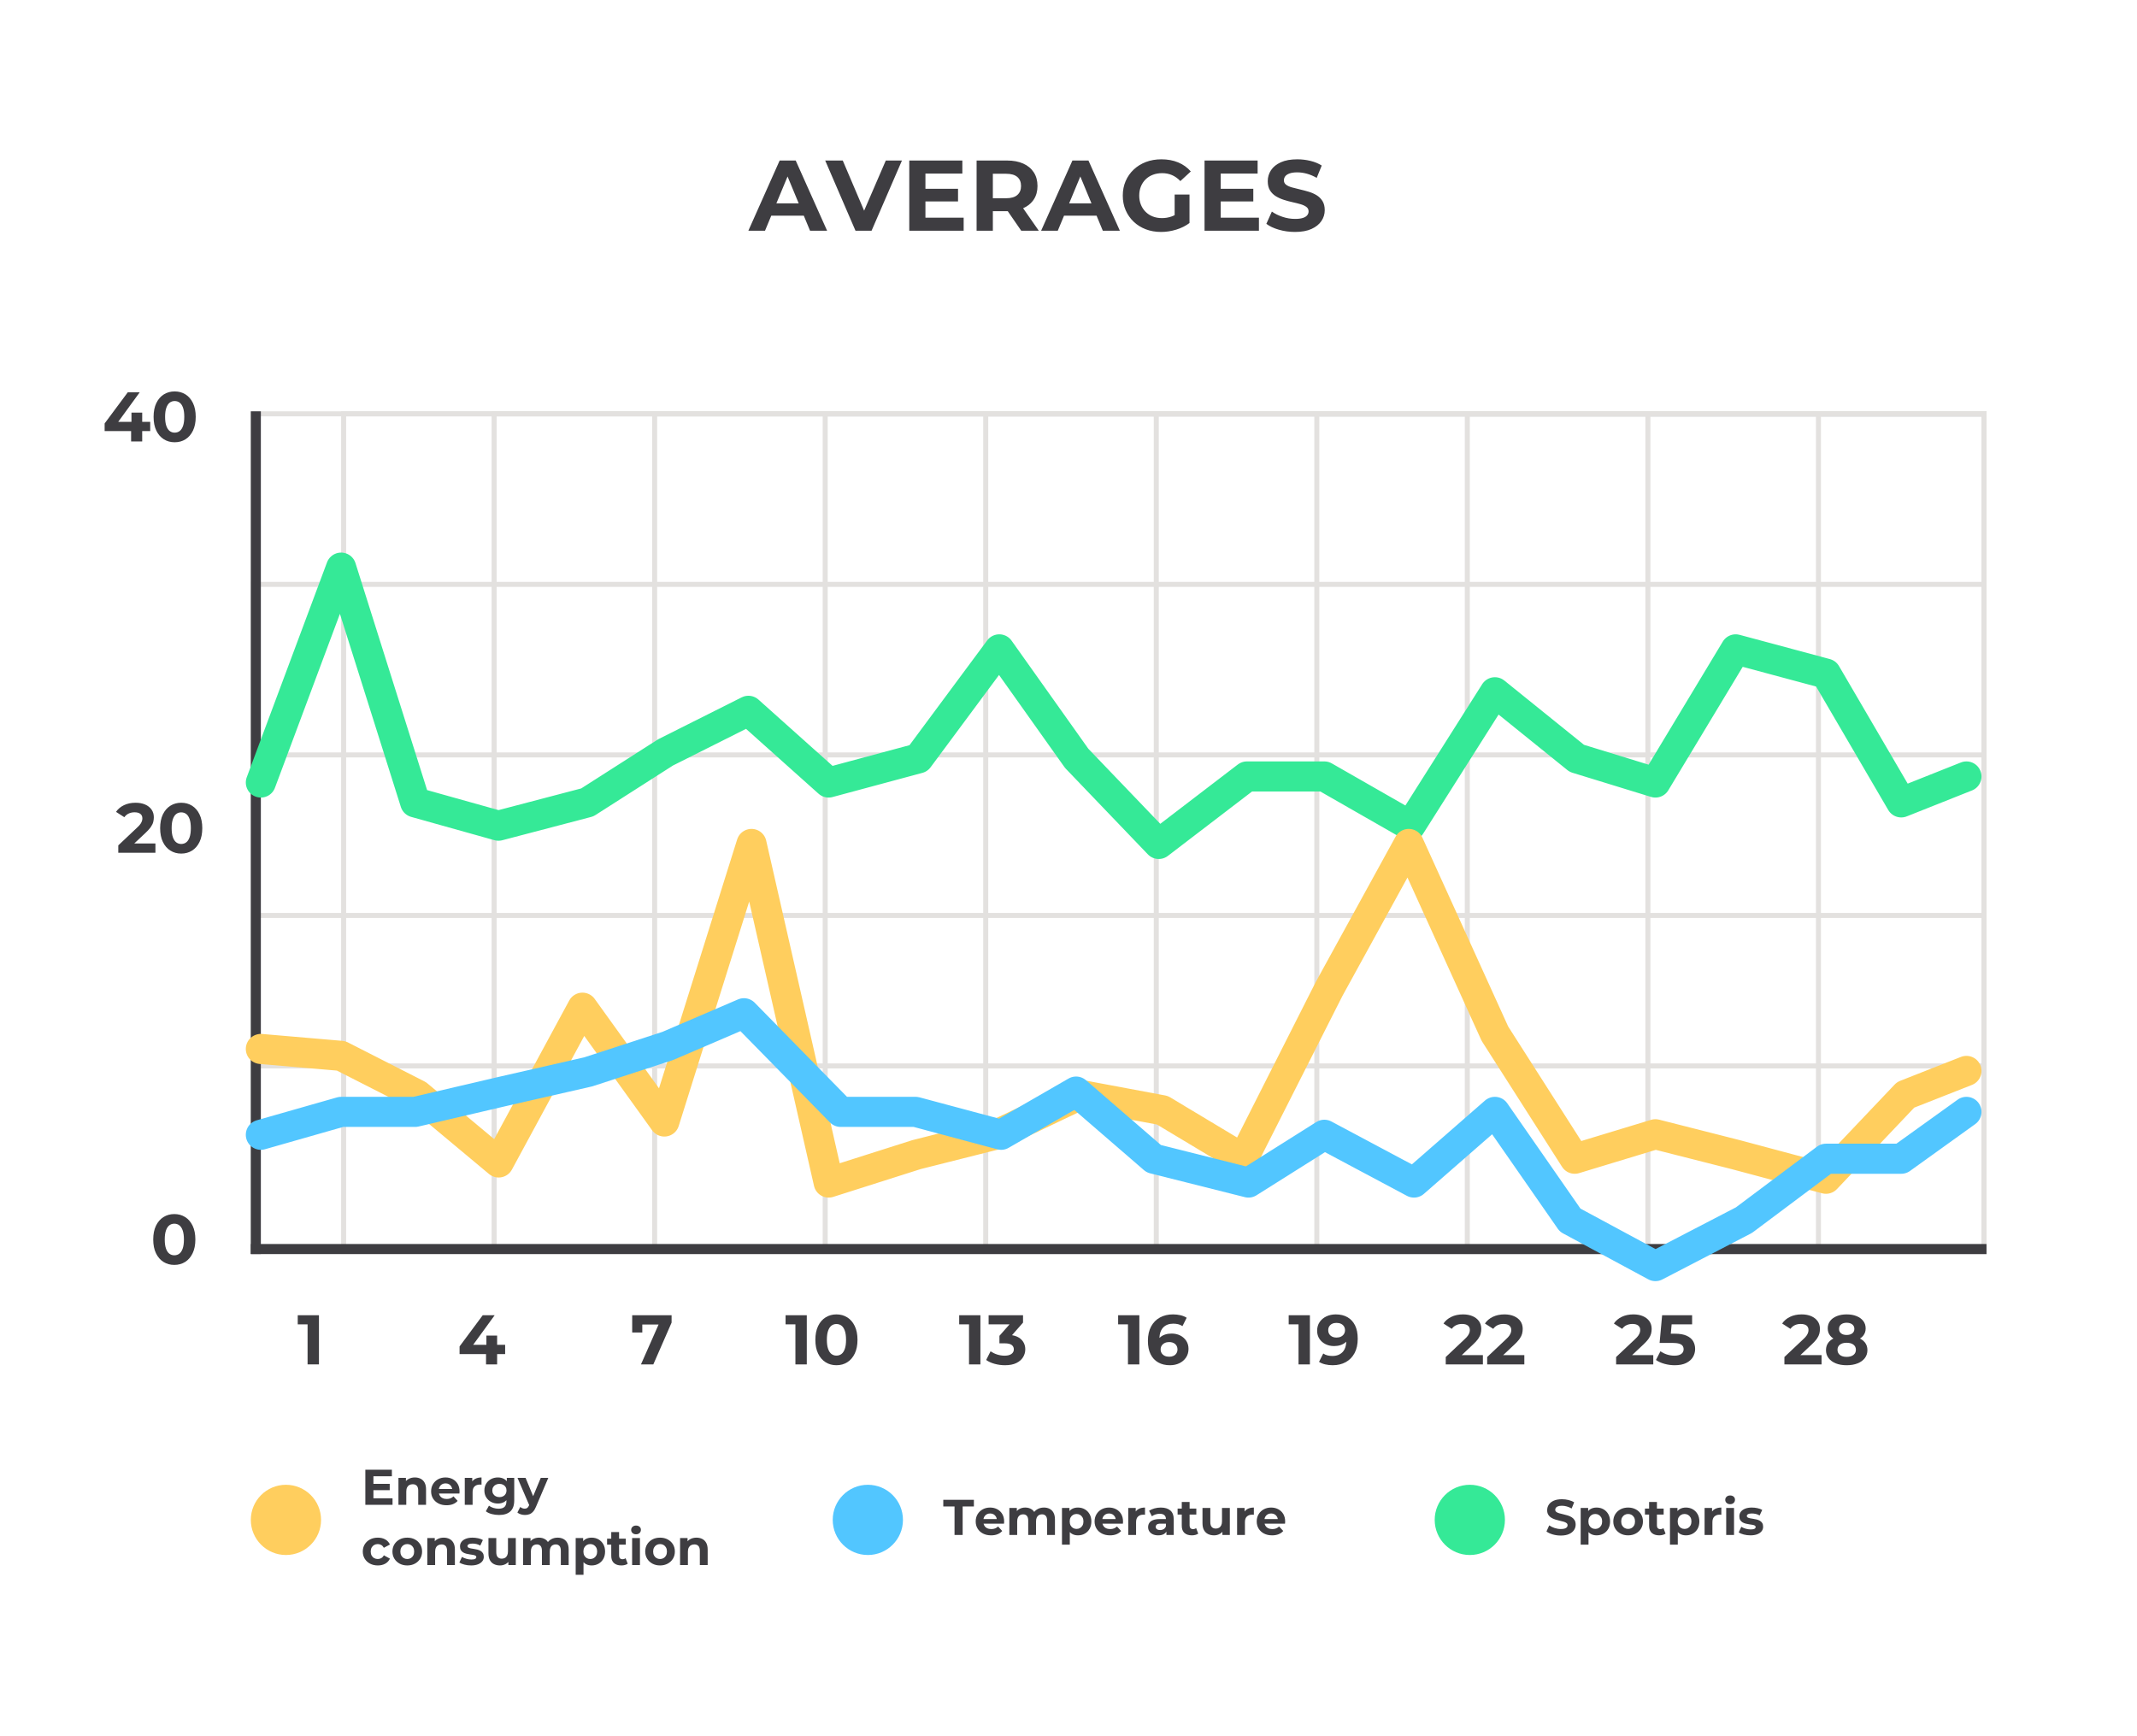 <?xml version="1.0" encoding="UTF-8"?>
<svg width="213px" height="173px" viewBox="0 0 213 173" version="1.1" xmlns="http://www.w3.org/2000/svg" xmlns:xlink="http://www.w3.org/1999/xlink">
    <title>piscada-proptech-board07-outlines</title>
    <g id="piscada-proptech-board07-outlines" stroke="none" stroke-width="1" fill="none" fill-rule="evenodd">
        <g id="Group" transform="translate(25, 41)">
            <rect id="Rectangle" stroke="#E3E1DF" stroke-width="0.5" x="0.25" y="17.25" width="172.5" height="66.5"></rect>
            <rect id="Rectangle" stroke="#E3E1DF" stroke-width="0.5" x="0.25" y="34.25" width="172.5" height="49.5"></rect>
            <rect id="Rectangle" stroke="#E3E1DF" stroke-width="0.5" x="0.25" y="50.25" width="172.5" height="33.5"></rect>
            <rect id="Rectangle" stroke="#E3E1DF" stroke-width="0.5" x="0.25" y="65.25" width="172.5" height="18.5"></rect>
            <rect id="Rectangle" stroke="#E3E1DF" stroke-width="0.5" x="24.25" y="0.25" width="148.5" height="83.5"></rect>
            <rect id="Rectangle" stroke="#E3E1DF" stroke-width="0.5" x="9.25" y="0.25" width="163.5" height="83.5"></rect>
            <rect id="Rectangle" stroke="#E3E1DF" stroke-width="0.5" x="0.25" y="0.25" width="172.5" height="83.5"></rect>
            <rect id="Rectangle" stroke="#E3E1DF" stroke-width="0.5" x="40.25" y="0.25" width="132.5" height="83.5"></rect>
            <rect id="Rectangle" stroke="#E3E1DF" stroke-width="0.5" x="57.25" y="0.25" width="115.5" height="83.5"></rect>
            <rect id="Rectangle" stroke="#E3E1DF" stroke-width="0.5" x="73.25" y="0.25" width="99.5" height="83.5"></rect>
            <rect id="Rectangle" stroke="#E3E1DF" stroke-width="0.5" x="90.25" y="0.25" width="82.5" height="83.5"></rect>
            <rect id="Rectangle" stroke="#E3E1DF" stroke-width="0.5" x="106.25" y="0.25" width="66.5" height="83.5"></rect>
            <rect id="Rectangle" stroke="#E3E1DF" stroke-width="0.5" x="121.25" y="0.25" width="51.5" height="83.5"></rect>
            <rect id="Rectangle" stroke="#E3E1DF" stroke-width="0.5" x="139.25" y="0.25" width="33.5" height="83.5"></rect>
            <rect id="Rectangle" stroke="#E3E1DF" stroke-width="0.5" x="156.25" y="0.25" width="16.5" height="83.5"></rect>
            <line x1="0.5" y1="83.5" x2="0.5" y2="0.5" id="Line-4" stroke="#3E3D41" stroke-linecap="square"></line>
            <line x1="0.5" y1="83.5" x2="172.5" y2="83.5" id="Line-4" stroke="#3E3D41" stroke-linecap="square"></line>
        </g>
        <path d="M76.25,23 L76.873,21.5 L80.118,21.5 L80.74,23 L82.44,23 L79.31,16 L77.71,16 L74.59,23 L76.25,23 Z M79.609,20.27 L77.384,20.27 L78.498,17.591 L79.609,20.27 Z M86.87,23 L89.9,16 L88.29,16 L86.129,21 L84,16 L82.25,16 L85.27,23 L86.87,23 Z M96.05,23 L96.05,21.7 L92.24,21.7 L92.24,20.08 L95.49,20.08 L95.49,18.82 L92.24,18.82 L92.24,17.3 L95.92,17.3 L95.92,16 L90.63,16 L90.63,23 L96.05,23 Z M98.96,23 L98.96,21.05 L100.37,21.05 L100.37,21.05 L100.445,21.048 L101.79,23 L103.54,23 L101.976,20.756 L101.99,20.75 C102.379,20.579 102.691,20.342 102.928,20.041 L103.04,19.885 C103.287,19.508 103.41,19.06 103.41,18.54 C103.41,18.013 103.287,17.56 103.04,17.18 C102.793,16.8 102.443,16.508 101.99,16.305 C101.537,16.102 100.997,16 100.37,16 L100.37,16 L97.34,16 L97.34,23 L98.96,23 Z M98.96,17.32 L100.28,17.32 C100.78,17.32 101.153,17.427 101.4,17.64 C101.647,17.853 101.77,18.153 101.77,18.54 C101.77,18.92 101.647,19.218 101.4,19.435 C101.153,19.652 100.78,19.76 100.28,19.76 L100.28,19.76 L98.96,19.76 L98.96,17.32 Z M105.43,23 L106.054,21.5 L109.299,21.5 L109.92,23 L111.62,23 L108.49,16 L106.89,16 L103.77,23 L105.43,23 Z M108.789,20.27 L106.565,20.27 L107.679,17.591 L108.789,20.27 Z M115.73,23.12 C116.23,23.12 116.732,23.043 117.235,22.89 C117.738,22.737 118.18,22.517 118.56,22.23 L118.56,22.23 L118.56,19.39 L117.08,19.39 L117.08,21.444 L116.936,21.514 L116.936,21.514 L116.755,21.585 C116.452,21.688 116.14,21.74 115.82,21.74 C115.487,21.74 115.182,21.687 114.905,21.58 C114.628,21.473 114.388,21.318 114.185,21.115 C113.982,20.912 113.825,20.673 113.715,20.4 C113.605,20.127 113.55,19.827 113.55,19.5 C113.55,19.167 113.605,18.863 113.715,18.59 C113.825,18.317 113.982,18.08 114.185,17.88 C114.388,17.68 114.63,17.527 114.91,17.42 C115.19,17.313 115.5,17.26 115.84,17.26 C116.193,17.26 116.52,17.325 116.82,17.455 C117.12,17.585 117.397,17.783 117.65,18.05 L117.65,18.05 L118.69,17.09 C118.35,16.697 117.932,16.397 117.435,16.19 C116.938,15.983 116.38,15.88 115.76,15.88 C115.2,15.88 114.687,15.968 114.22,16.145 C113.753,16.322 113.347,16.573 113,16.9 C112.653,17.227 112.385,17.61 112.195,18.05 C112.005,18.49 111.91,18.973 111.91,19.5 C111.91,20.027 112.005,20.51 112.195,20.95 C112.385,21.39 112.652,21.773 112.995,22.1 C113.338,22.427 113.742,22.678 114.205,22.855 C114.668,23.032 115.177,23.12 115.73,23.12 Z M125.48,23 L125.48,21.7 L121.67,21.7 L121.67,20.08 L124.92,20.08 L124.92,18.82 L121.67,18.82 L121.67,17.3 L125.35,17.3 L125.35,16 L120.06,16 L120.06,23 L125.48,23 Z M129.07,23.12 C129.737,23.12 130.288,23.02 130.725,22.82 C131.162,22.62 131.49,22.357 131.71,22.03 C131.93,21.703 132.04,21.343 132.04,20.95 C132.04,20.583 131.965,20.28 131.815,20.04 C131.665,19.8 131.47,19.607 131.23,19.46 C130.99,19.313 130.725,19.197 130.435,19.11 C130.145,19.023 129.855,18.947 129.565,18.88 C129.275,18.813 129.01,18.747 128.77,18.68 C128.53,18.613 128.337,18.525 128.19,18.415 C128.043,18.305 127.97,18.16 127.97,17.98 C127.97,17.827 128.013,17.692 128.1,17.575 C128.187,17.458 128.33,17.363 128.53,17.29 C128.73,17.217 128.987,17.18 129.3,17.18 C129.613,17.18 129.933,17.225 130.26,17.315 C130.587,17.405 130.913,17.543 131.24,17.73 L131.24,17.73 L131.74,16.5 C131.413,16.293 131.037,16.138 130.61,16.035 C130.183,15.932 129.75,15.88 129.31,15.88 C128.65,15.88 128.102,15.978 127.665,16.175 C127.228,16.372 126.902,16.635 126.685,16.965 C126.468,17.295 126.36,17.66 126.36,18.06 C126.36,18.433 126.435,18.74 126.585,18.98 C126.735,19.22 126.93,19.413 127.17,19.56 C127.41,19.707 127.675,19.827 127.965,19.92 C128.255,20.013 128.545,20.092 128.835,20.155 C129.125,20.218 129.39,20.285 129.63,20.355 C129.87,20.425 130.063,20.515 130.21,20.625 C130.357,20.735 130.43,20.883 130.43,21.07 C130.43,21.217 130.383,21.347 130.29,21.46 C130.197,21.573 130.052,21.662 129.855,21.725 C129.658,21.788 129.4,21.82 129.08,21.82 C128.66,21.82 128.245,21.752 127.835,21.615 C127.425,21.478 127.07,21.303 126.77,21.09 L126.77,21.09 L126.22,22.31 C126.533,22.55 126.947,22.745 127.46,22.895 C127.973,23.045 128.51,23.12 129.07,23.12 Z" id="AVERAGES" fill="#3E3D41" fill-rule="nonzero"></path>
        <g id="Group-2" transform="translate(10, 37)" fill="#3E3D41" fill-rule="nonzero">
            <path d="M1.784,5.047 L3.929,2.1 L2.739,2.1 L0.429,5.208 L0.429,5.971 L3.068,5.971 L3.068,7 L4.174,7 L4.173,5.971 L4.972,5.971 L4.972,5.047 L4.173,5.047 L4.174,4.13 L3.103,4.13 L3.103,5.047 L1.784,5.047 Z M7.408,7.084 C7.814,7.084 8.175,6.985 8.489,6.787 C8.805,6.588 9.053,6.3 9.235,5.922 C9.417,5.544 9.508,5.087 9.508,4.55 C9.508,4.013 9.417,3.556 9.235,3.178 C9.053,2.8 8.805,2.512 8.489,2.313 C8.175,2.115 7.814,2.016 7.408,2.016 C7.007,2.016 6.647,2.115 6.33,2.313 C6.013,2.512 5.763,2.8 5.581,3.178 C5.399,3.556 5.308,4.013 5.308,4.55 C5.308,5.087 5.399,5.544 5.581,5.922 C5.763,6.3 6.013,6.588 6.33,6.787 C6.647,6.985 7.007,7.084 7.408,7.084 Z M7.408,6.125 C7.221,6.125 7.057,6.071 6.915,5.964 C6.772,5.857 6.66,5.686 6.579,5.453 C6.497,5.22 6.456,4.919 6.456,4.55 C6.456,4.181 6.497,3.88 6.579,3.647 C6.66,3.414 6.772,3.243 6.915,3.136 C7.057,3.029 7.221,2.975 7.408,2.975 C7.599,2.975 7.766,3.029 7.909,3.136 C8.051,3.243 8.163,3.414 8.245,3.647 C8.326,3.88 8.367,4.181 8.367,4.55 C8.367,4.919 8.326,5.22 8.245,5.453 C8.163,5.686 8.051,5.857 7.909,5.964 C7.766,6.071 7.599,6.125 7.408,6.125 Z" id="40" transform="translate(4.968, 4.55) rotate(-360) translate(-4.968, -4.55) "></path>
            <path d="M5.492,48 L5.492,47.076 L3.382,47.076 L4.513,46.012 C4.695,45.84 4.843,45.682 4.956,45.537 L5.034,45.431 C5.153,45.258 5.232,45.094 5.272,44.938 C5.312,44.781 5.332,44.624 5.332,44.465 C5.332,44.166 5.256,43.91 5.104,43.695 C4.952,43.48 4.74,43.313 4.467,43.194 C4.194,43.075 3.876,43.016 3.511,43.016 C3.073,43.016 2.686,43.098 2.349,43.261 C2.014,43.424 1.752,43.646 1.565,43.926 L1.565,43.926 L2.392,44.458 C2.513,44.29 2.661,44.166 2.836,44.087 C3.011,44.008 3.201,43.968 3.406,43.968 C3.663,43.968 3.858,44.02 3.991,44.126 C4.124,44.23 4.191,44.381 4.191,44.577 C4.191,44.652 4.178,44.733 4.152,44.822 C4.126,44.911 4.079,45.009 4.008,45.116 C3.938,45.223 3.829,45.345 3.679,45.48 L3.679,45.48 L1.79,47.265 L1.79,48 L5.492,48 Z M8.062,48.084 C8.467,48.084 8.828,47.985 9.143,47.786 C9.458,47.588 9.707,47.3 9.889,46.922 C10.07,46.544 10.162,46.087 10.162,45.55 C10.162,45.013 10.07,44.556 9.889,44.178 C9.707,43.8 9.458,43.512 9.143,43.313 C8.828,43.115 8.467,43.016 8.062,43.016 C7.66,43.016 7.301,43.115 6.984,43.313 C6.666,43.512 6.417,43.8 6.234,44.178 C6.053,44.556 5.962,45.013 5.962,45.55 C5.962,46.087 6.053,46.544 6.234,46.922 C6.417,47.3 6.666,47.588 6.984,47.786 C7.301,47.985 7.66,48.084 8.062,48.084 Z M8.062,47.125 C7.875,47.125 7.71,47.071 7.568,46.964 C7.426,46.857 7.314,46.686 7.232,46.453 C7.15,46.22 7.109,45.919 7.109,45.55 C7.109,45.181 7.15,44.88 7.232,44.647 C7.314,44.414 7.426,44.243 7.568,44.136 C7.71,44.029 7.875,43.975 8.062,43.975 C8.253,43.975 8.42,44.029 8.562,44.136 C8.704,44.243 8.816,44.414 8.898,44.647 C8.98,44.88 9.021,45.181 9.021,45.55 C9.021,45.919 8.98,46.22 8.898,46.453 C8.816,46.686 8.704,46.857 8.562,46.964 C8.42,47.071 8.253,47.125 8.062,47.125 Z" id="20" transform="translate(5.864, 45.55) rotate(-360) translate(-5.864, -45.55) "></path>
            <path d="M7.373,89.084 C7.779,89.084 8.139,88.985 8.454,88.787 C8.77,88.588 9.018,88.3 9.2,87.922 C9.382,87.544 9.473,87.087 9.473,86.55 C9.473,86.013 9.382,85.556 9.2,85.178 C9.018,84.8 8.77,84.512 8.454,84.314 C8.139,84.115 7.779,84.016 7.373,84.016 C6.972,84.016 6.612,84.115 6.295,84.314 C5.978,84.512 5.728,84.8 5.546,85.178 C5.364,85.556 5.273,86.013 5.273,86.55 C5.273,87.087 5.364,87.544 5.546,87.922 C5.728,88.3 5.978,88.588 6.295,88.787 C6.612,88.985 6.972,89.084 7.373,89.084 Z M7.373,88.125 C7.186,88.125 7.022,88.071 6.88,87.964 C6.737,87.857 6.625,87.686 6.543,87.453 C6.462,87.22 6.421,86.919 6.421,86.55 C6.421,86.181 6.462,85.88 6.543,85.647 C6.625,85.414 6.737,85.243 6.88,85.136 C7.022,85.029 7.186,84.975 7.373,84.975 C7.564,84.975 7.731,85.029 7.873,85.136 C8.016,85.243 8.128,85.414 8.21,85.647 C8.291,85.88 8.332,86.181 8.332,86.55 C8.332,86.919 8.291,87.22 8.21,87.453 C8.128,87.686 8.016,87.857 7.873,87.964 C7.731,88.071 7.564,88.125 7.373,88.125 Z" id="0" transform="translate(7.373, 86.55) rotate(-360) translate(-7.373, -86.55) "></path>
        </g>
        <polygon id="1" fill="#3E3D41" fill-rule="nonzero" transform="translate(30.734, 133.55) rotate(-360) translate(-30.734, -133.55) " points="31.791 136 31.791 131.1 29.677 131.1 29.677 132.01 30.657 132.01 30.657 136"></polygon>
        <polygon id="4" fill="#3E3D41" fill-rule="nonzero" transform="translate(48.077, 133.55) rotate(-360) translate(-48.077, -133.55) " points="47.161 134.047 49.306 131.1 48.115 131.1 45.806 134.208 45.806 134.971 48.444 134.971 48.444 136 49.55 136 49.55 134.971 50.349 134.971 50.349 134.047 49.55 134.047 49.55 133.13 48.48 133.13 48.48 134.047"></polygon>
        <polygon id="7" fill="#3E3D41" fill-rule="nonzero" transform="translate(64.975, 133.55) rotate(-360) translate(-64.975, -133.55) " points="65.119 136 66.939 131.835 66.939 131.1 63.012 131.1 63.012 132.822 64.02 132.822 64.019 132.024 65.644 132.024 63.887 136"></polygon>
        <path d="M80.415,136 L80.415,131.1 L78.3,131.1 L78.3,132.01 L79.28,132.01 L79.281,136 L80.415,136 Z M83.368,136.084 C83.775,136.084 84.135,135.985 84.45,135.786 C84.765,135.588 85.013,135.3 85.195,134.922 C85.377,134.544 85.469,134.087 85.469,133.55 C85.469,133.013 85.377,132.556 85.195,132.178 C85.013,131.8 84.765,131.512 84.45,131.314 C84.135,131.115 83.775,131.016 83.368,131.016 C82.967,131.016 82.608,131.115 82.29,131.314 C81.973,131.512 81.724,131.8 81.541,132.178 C81.359,132.556 81.269,133.013 81.269,133.55 C81.269,134.087 81.359,134.544 81.541,134.922 C81.724,135.3 81.973,135.588 82.29,135.786 C82.608,135.985 82.967,136.084 83.368,136.084 Z M83.368,135.125 C83.182,135.125 83.017,135.071 82.875,134.964 C82.733,134.857 82.621,134.686 82.539,134.453 C82.457,134.22 82.416,133.919 82.416,133.55 C82.416,133.181 82.457,132.88 82.539,132.647 C82.621,132.414 82.733,132.243 82.875,132.136 C83.017,132.029 83.182,131.975 83.368,131.975 C83.56,131.975 83.727,132.029 83.869,132.136 C84.011,132.243 84.123,132.414 84.205,132.647 C84.287,132.88 84.328,133.181 84.328,133.55 C84.328,133.919 84.287,134.22 84.205,134.453 C84.123,134.686 84.011,134.857 83.869,134.964 C83.727,135.071 83.56,135.125 83.368,135.125 Z" id="10" fill="#3E3D41" fill-rule="nonzero" transform="translate(81.885, 133.55) rotate(-360) translate(-81.885, -133.55) "></path>
        <path d="M97.719,136 L97.719,131.1 L95.605,131.1 L95.605,132.01 L96.585,132.01 L96.585,136 L97.719,136 Z M100.162,136.084 C100.629,136.084 101.011,136.009 101.31,135.86 C101.609,135.711 101.83,135.516 101.975,135.275 C102.12,135.035 102.192,134.777 102.192,134.502 C102.192,134.077 102.038,133.73 101.73,133.459 C101.525,133.279 101.254,133.158 100.918,133.098 L100.865,133.091 L101.968,131.835 L101.968,131.1 L98.538,131.1 L98.538,132.01 L100.623,132.01 L99.616,133.151 L99.616,133.9 L100.134,133.9 C100.456,133.9 100.689,133.954 100.834,134.061 C100.979,134.168 101.051,134.315 101.051,134.502 C101.051,134.698 100.969,134.852 100.806,134.964 C100.643,135.076 100.419,135.132 100.134,135.132 C99.882,135.132 99.632,135.092 99.385,135.013 C99.138,134.934 98.921,134.826 98.734,134.691 L98.734,134.691 L98.293,135.559 C98.526,135.727 98.811,135.857 99.147,135.947 C99.483,136.038 99.821,136.084 100.162,136.084 Z" id="13" fill="#3E3D41" fill-rule="nonzero" transform="translate(98.898, 133.592) rotate(-360) translate(-98.898, -133.592) "></path>
        <path d="M113.561,136 L113.561,131.1 L111.448,131.1 L111.448,132.01 L112.427,132.01 L112.427,136 L113.561,136 Z M116.606,136.084 C116.957,136.084 117.27,136.018 117.548,135.885 C117.826,135.751 118.047,135.562 118.213,135.317 C118.379,135.072 118.462,134.784 118.462,134.453 C118.462,134.145 118.386,133.877 118.234,133.648 C118.082,133.419 117.88,133.242 117.629,133.116 C117.376,132.99 117.092,132.927 116.775,132.927 C116.541,132.927 116.328,132.958 116.134,133.022 C115.94,133.084 115.773,133.178 115.633,133.302 L115.633,133.302 L115.566,133.367 L115.569,133.283 C115.592,132.928 115.685,132.643 115.848,132.427 L115.934,132.325 C116.182,132.068 116.518,131.94 116.942,131.94 C117.111,131.94 117.272,131.958 117.425,131.993 C117.579,132.028 117.724,132.092 117.859,132.185 L117.859,132.185 L118.279,131.352 C118.107,131.24 117.901,131.156 117.663,131.1 C117.425,131.044 117.176,131.016 116.915,131.016 C116.424,131.016 115.992,131.119 115.616,131.324 C115.24,131.529 114.946,131.828 114.734,132.22 C114.522,132.612 114.415,133.09 114.415,133.655 C114.415,134.182 114.504,134.626 114.681,134.985 C114.859,135.344 115.112,135.617 115.441,135.804 C115.77,135.991 116.159,136.084 116.606,136.084 Z M116.543,135.237 C116.362,135.237 116.207,135.206 116.082,135.143 C115.956,135.079 115.858,134.993 115.787,134.883 C115.718,134.774 115.683,134.649 115.683,134.509 C115.683,134.364 115.719,134.237 115.791,134.127 C115.863,134.018 115.963,133.931 116.088,133.869 C116.215,133.805 116.362,133.774 116.529,133.774 C116.781,133.774 116.983,133.84 117.135,133.974 C117.287,134.107 117.362,134.285 117.362,134.509 C117.362,134.654 117.328,134.782 117.257,134.894 C117.188,135.006 117.091,135.091 116.967,135.149 C116.843,135.208 116.702,135.237 116.543,135.237 Z" id="16" fill="#3E3D41" fill-rule="nonzero" transform="translate(114.954, 133.55) rotate(-360) translate(-114.954, -133.55) "></path>
        <path d="M130.561,136 L130.561,131.1 L128.447,131.1 L128.447,132.01 L129.427,132.01 L129.428,136 L130.561,136 Z M132.829,136.084 C133.324,136.084 133.758,135.981 134.131,135.776 C134.505,135.571 134.798,135.272 135.01,134.88 C135.222,134.488 135.328,134.01 135.328,133.445 C135.328,132.913 135.24,132.469 135.062,132.112 C134.885,131.755 134.633,131.483 134.306,131.296 C133.98,131.109 133.59,131.016 133.137,131.016 C132.797,131.016 132.485,131.083 132.203,131.215 C131.921,131.349 131.697,131.536 131.531,131.779 C131.365,132.022 131.282,132.311 131.282,132.647 C131.282,132.955 131.358,133.223 131.51,133.452 C131.662,133.681 131.865,133.858 132.119,133.984 C132.373,134.11 132.657,134.173 132.97,134.173 C133.208,134.173 133.422,134.142 133.613,134.078 C133.805,134.016 133.973,133.922 134.118,133.798 L134.118,133.798 L134.184,133.735 L134.182,133.817 C134.158,134.172 134.065,134.457 133.901,134.673 L133.813,134.775 C133.563,135.032 133.228,135.16 132.809,135.16 C132.641,135.16 132.48,135.143 132.326,135.107 C132.172,135.072 132.027,135.008 131.892,134.915 L131.892,134.915 L131.471,135.748 C131.644,135.86 131.85,135.944 132.088,136 C132.326,136.056 132.573,136.084 132.829,136.084 Z M133.221,133.326 C132.97,133.326 132.768,133.26 132.616,133.126 C132.464,132.994 132.388,132.815 132.388,132.591 C132.388,132.442 132.423,132.312 132.494,132.202 C132.564,132.093 132.659,132.009 132.78,131.951 C132.902,131.892 133.044,131.863 133.208,131.863 C133.389,131.863 133.543,131.894 133.669,131.958 C133.796,132.02 133.892,132.107 133.96,132.216 C134.028,132.326 134.061,132.451 134.061,132.591 C134.061,132.731 134.026,132.857 133.957,132.969 C133.887,133.081 133.787,133.168 133.659,133.232 C133.531,133.294 133.385,133.326 133.221,133.326 Z" id="19" fill="#3E3D41" fill-rule="nonzero" transform="translate(131.888, 133.55) rotate(-360) translate(-131.888, -133.55) "></path>
        <path d="M147.804,136 L147.804,135.076 L145.694,135.076 L146.824,134.012 C147.007,133.84 147.155,133.682 147.268,133.537 L147.345,133.431 C147.464,133.258 147.544,133.094 147.583,132.938 C147.623,132.781 147.643,132.624 147.643,132.465 C147.643,132.166 147.567,131.91 147.416,131.695 C147.264,131.48 147.052,131.314 146.779,131.195 C146.506,131.076 146.187,131.016 145.823,131.016 C145.384,131.016 144.997,131.098 144.661,131.261 C144.325,131.424 144.064,131.646 143.877,131.926 L143.877,131.926 L144.703,132.458 C144.824,132.29 144.972,132.166 145.148,132.087 C145.322,132.008 145.513,131.968 145.718,131.968 C145.975,131.968 146.169,132.02 146.303,132.125 C146.435,132.231 146.502,132.381 146.502,132.577 C146.502,132.652 146.489,132.733 146.464,132.822 C146.438,132.911 146.39,133.009 146.32,133.116 C146.25,133.223 146.14,133.345 145.991,133.48 L145.991,133.48 L144.101,135.265 L144.101,136 L147.804,136 Z M151.934,136 L151.934,135.076 L149.824,135.076 L150.954,134.012 C151.137,133.84 151.285,133.682 151.398,133.537 L151.476,133.431 C151.595,133.258 151.674,133.094 151.714,132.938 C151.753,132.781 151.773,132.624 151.773,132.465 C151.773,132.166 151.697,131.91 151.546,131.695 C151.394,131.48 151.181,131.314 150.909,131.195 C150.636,131.076 150.317,131.016 149.953,131.016 C149.514,131.016 149.127,131.098 148.791,131.261 C148.455,131.424 148.194,131.646 148.007,131.926 L148.007,131.926 L148.833,132.458 C148.954,132.29 149.102,132.166 149.278,132.087 C149.452,132.008 149.643,131.968 149.848,131.968 C150.105,131.968 150.299,132.02 150.433,132.125 C150.565,132.231 150.632,132.381 150.632,132.577 C150.632,132.652 150.619,132.733 150.594,132.822 C150.568,132.911 150.52,133.009 150.45,133.116 C150.38,133.223 150.27,133.345 150.121,133.48 L150.121,133.48 L148.231,135.265 L148.231,136 L151.934,136 Z" id="22" fill="#3E3D41" fill-rule="nonzero" transform="translate(147.905, 133.508) rotate(-360) translate(-147.905, -133.508) "></path>
        <path d="M164.786,136 L164.786,135.076 L162.676,135.076 L163.806,134.012 C163.989,133.84 164.137,133.682 164.25,133.537 L164.328,133.431 C164.447,133.258 164.526,133.094 164.566,132.938 C164.606,132.781 164.625,132.624 164.625,132.465 C164.625,132.166 164.55,131.91 164.398,131.695 C164.246,131.48 164.034,131.314 163.761,131.195 C163.488,131.076 163.169,131.016 162.805,131.016 C162.367,131.016 161.98,131.098 161.643,131.261 C161.308,131.424 161.046,131.646 160.859,131.926 L160.859,131.926 L161.685,132.458 C161.807,132.29 161.955,132.166 162.13,132.087 C162.305,132.008 162.495,131.968 162.701,131.968 C162.957,131.968 163.152,132.02 163.285,132.125 C163.418,132.231 163.484,132.381 163.484,132.577 C163.484,132.652 163.472,132.733 163.446,132.822 C163.42,132.911 163.373,133.009 163.303,133.116 C163.232,133.223 163.123,133.345 162.974,133.48 L162.974,133.48 L161.083,135.265 L161.083,136 L164.786,136 Z M166.922,136.084 C167.388,136.084 167.772,136.008 168.073,135.857 C168.374,135.705 168.597,135.506 168.742,135.262 C168.886,135.017 168.958,134.749 168.958,134.46 C168.958,134.171 168.891,133.912 168.756,133.683 C168.62,133.454 168.404,133.274 168.108,133.141 C167.812,133.007 167.421,132.941 166.935,132.941 L166.935,132.941 L166.533,132.941 L166.616,132.01 L168.657,132.01 L168.657,131.1 L165.668,131.1 L165.417,133.858 L166.669,133.858 C166.968,133.858 167.2,133.884 167.366,133.935 C167.532,133.986 167.647,134.061 167.713,134.159 C167.778,134.257 167.81,134.369 167.81,134.495 C167.81,134.696 167.729,134.852 167.565,134.964 C167.402,135.076 167.178,135.132 166.893,135.132 C166.642,135.132 166.393,135.092 166.148,135.013 C165.903,134.934 165.687,134.826 165.5,134.691 L165.5,134.691 L165.053,135.559 C165.291,135.727 165.576,135.857 165.91,135.947 C166.244,136.038 166.581,136.084 166.922,136.084 Z" id="25" fill="#3E3D41" fill-rule="nonzero" transform="translate(164.909, 133.55) rotate(-360) translate(-164.909, -133.55) "></path>
        <path d="M181.559,136 L181.559,135.076 L179.449,135.076 L180.579,134.012 C180.762,133.84 180.91,133.682 181.023,133.537 L181.101,133.431 C181.22,133.258 181.299,133.094 181.339,132.938 C181.378,132.781 181.398,132.624 181.398,132.465 C181.398,132.166 181.322,131.91 181.171,131.695 C181.019,131.48 180.806,131.314 180.534,131.195 C180.261,131.076 179.942,131.016 179.578,131.016 C179.139,131.016 178.752,131.098 178.416,131.261 C178.08,131.424 177.819,131.646 177.632,131.926 L177.632,131.926 L178.458,132.458 C178.579,132.29 178.727,132.166 178.903,132.087 C179.077,132.008 179.268,131.968 179.473,131.968 C179.73,131.968 179.924,132.02 180.058,132.125 C180.19,132.231 180.257,132.381 180.257,132.577 C180.257,132.652 180.244,132.733 180.219,132.822 C180.193,132.911 180.145,133.009 180.075,133.116 C180.005,133.223 179.895,133.345 179.746,133.48 L179.746,133.48 L177.856,135.265 L177.856,136 L181.559,136 Z M184.058,136.084 C184.473,136.084 184.836,136.022 185.147,135.899 C185.457,135.775 185.698,135.6 185.871,135.374 C186.044,135.147 186.13,134.882 186.13,134.579 C186.13,134.276 186.045,134.018 185.875,133.805 C185.772,133.678 185.645,133.569 185.492,133.479 L185.383,133.422 L185.502,133.342 C185.544,133.31 185.583,133.276 185.619,133.24 L185.72,133.126 C185.877,132.928 185.955,132.691 185.955,132.416 C185.955,132.127 185.875,131.878 185.714,131.671 C185.553,131.463 185.331,131.302 185.048,131.188 C184.766,131.073 184.436,131.016 184.058,131.016 C183.689,131.016 183.363,131.073 183.078,131.188 C182.793,131.302 182.572,131.463 182.413,131.671 C182.254,131.878 182.175,132.127 182.175,132.416 C182.175,132.691 182.253,132.928 182.41,133.126 C182.472,133.206 182.545,133.278 182.627,133.342 L182.744,133.422 L182.636,133.479 C182.535,133.539 182.445,133.608 182.366,133.684 L182.256,133.805 C182.085,134.018 182,134.276 182,134.579 C182,134.882 182.086,135.147 182.259,135.374 C182.432,135.6 182.672,135.775 182.98,135.899 C183.288,136.022 183.647,136.084 184.058,136.084 Z M184.058,133.067 C183.825,133.067 183.64,133.013 183.505,132.906 C183.37,132.799 183.302,132.652 183.302,132.465 C183.302,132.269 183.372,132.117 183.512,132.01 C183.652,131.903 183.834,131.849 184.058,131.849 C184.287,131.849 184.472,131.903 184.614,132.01 C184.757,132.117 184.828,132.269 184.828,132.465 C184.828,132.652 184.759,132.799 184.621,132.906 C184.484,133.013 184.296,133.067 184.058,133.067 Z M184.058,135.251 C183.778,135.251 183.556,135.188 183.393,135.062 C183.23,134.936 183.148,134.763 183.148,134.544 C183.148,134.325 183.23,134.153 183.393,134.03 C183.556,133.906 183.778,133.844 184.058,133.844 C184.343,133.844 184.568,133.906 184.733,134.03 C184.899,134.153 184.982,134.325 184.982,134.544 C184.982,134.763 184.899,134.936 184.733,135.062 C184.568,135.188 184.343,135.251 184.058,135.251 Z" id="28" fill="#3E3D41" fill-rule="nonzero" transform="translate(181.881, 133.55) rotate(-360) translate(-181.881, -133.55) "></path>
        <polyline id="Path-10" stroke="#35E997" stroke-width="3" stroke-linecap="round" stroke-linejoin="round" points="26 78 34 56.579 41.384 79.981 49.682 82.304 58.537 79.981 66.333 75 74.597 70.852 82.589 78 91.546 75.59 99.602 64.727 107.317 75.59 115.494 84.123 124.286 77.396 132 77.396 140.577 82.304 149 69.003 157.163 75.59 165 78 173 64.727 182 67.145 189.5 79.981 196 77.396"></polyline>
        <polyline id="Path-11" stroke="#FFCE5E" stroke-width="3" stroke-linecap="round" stroke-linejoin="round" points="26 104.558 34 105.245 41.631 109.133 49.703 115.872 58.055 100.444 66.217 111.79 74.905 84.123 82.597 117.874 91.348 115.091 99.408 113.059 107.66 109.133 115.858 110.666 123.914 115.5 132.466 98.592 140.413 84.123 149 103.033 156.958 115.5 165 113.059 173 115.091 182 117.496 189.938 109.133 196 106.747"></polyline>
        <polyline id="Path-12" stroke="#52C6FF" stroke-width="3" stroke-linecap="round" stroke-linejoin="round" points="26 113.112 34 110.83 41.375 110.83 50.037 108.805 58.631 106.841 66.553 104.26 74.152 100.998 83.793 110.83 91.262 110.83 99.787 113.112 107.256 108.805 115 115.5 124.439 117.874 132 113.112 140.934 117.874 149 110.83 156.5 121.62 165 126.202 173.826 121.62 182 115.5 189.5 115.5 196 110.83"></polyline>
        <g id="Group-3" transform="translate(25, 145)">
            <circle id="Oval" fill="#FFCE5E" cx="3.5" cy="6.5" r="3.5"></circle>
            <path d="M14.125,5 L14.125,4.35 L12.22,4.35 L12.22,3.54 L13.845,3.54 L13.845,2.91 L12.22,2.91 L12.22,2.15 L14.06,2.15 L14.06,1.5 L11.415,1.5 L11.415,5 L14.125,5 Z M15.495,5 L15.495,3.67 C15.495,3.503 15.523,3.367 15.578,3.26 C15.633,3.153 15.709,3.074 15.807,3.022 C15.906,2.971 16.017,2.945 16.14,2.945 C16.313,2.945 16.448,2.997 16.543,3.1 C16.637,3.203 16.685,3.363 16.685,3.58 L16.685,3.58 L16.685,5 L17.465,5 L17.465,3.46 C17.465,3.187 17.417,2.962 17.32,2.788 C17.223,2.612 17.091,2.482 16.922,2.397 C16.754,2.312 16.563,2.27 16.35,2.27 C16.12,2.27 15.915,2.318 15.735,2.415 C15.663,2.454 15.598,2.499 15.539,2.551 L15.46,2.629 L15.46,2.31 L14.715,2.31 L14.715,5 L15.495,5 Z M19.505,5.04 C19.748,5.04 19.963,5.003 20.15,4.928 C20.337,4.853 20.492,4.745 20.615,4.605 L20.615,4.605 L20.2,4.155 C20.11,4.242 20.011,4.307 19.902,4.35 C19.794,4.393 19.668,4.415 19.525,4.415 C19.365,4.415 19.226,4.386 19.108,4.327 C18.989,4.269 18.898,4.184 18.832,4.072 C18.8,4.017 18.776,3.956 18.759,3.892 L18.756,3.875 L20.79,3.875 C20.792,3.858 20.793,3.841 20.795,3.823 L20.8,3.768 C20.803,3.729 20.805,3.695 20.805,3.665 C20.805,3.375 20.743,3.126 20.62,2.917 C20.497,2.709 20.329,2.549 20.117,2.438 C19.906,2.326 19.668,2.27 19.405,2.27 C19.132,2.27 18.887,2.329 18.67,2.447 C18.453,2.566 18.282,2.729 18.157,2.938 C18.032,3.146 17.97,3.385 17.97,3.655 C17.97,3.922 18.033,4.159 18.16,4.367 C18.287,4.576 18.466,4.74 18.698,4.86 C18.929,4.98 19.198,5.04 19.505,5.04 Z M20.068,3.42 L18.747,3.42 L18.756,3.364 C18.763,3.333 18.772,3.303 18.783,3.275 L18.82,3.192 C18.877,3.087 18.956,3.006 19.058,2.947 C19.159,2.889 19.277,2.86 19.41,2.86 C19.543,2.86 19.66,2.889 19.76,2.947 C19.86,3.006 19.938,3.087 19.995,3.19 C20.023,3.242 20.045,3.298 20.059,3.359 L20.068,3.42 Z M22.105,5 L22.105,3.73 C22.105,3.473 22.171,3.284 22.302,3.163 C22.434,3.041 22.607,2.98 22.82,2.98 C22.85,2.98 22.878,2.981 22.905,2.982 C22.932,2.984 22.962,2.987 22.995,2.99 L22.995,2.99 L22.995,2.27 C22.742,2.27 22.527,2.319 22.35,2.417 C22.244,2.477 22.155,2.552 22.084,2.644 L22.07,2.665 L22.07,2.31 L21.325,2.31 L21.325,5 L22.105,5 Z M24.745,6.01 C25.232,6.01 25.605,5.892 25.865,5.655 C26.125,5.418 26.255,5.05 26.255,4.55 L26.255,4.55 L26.255,2.31 L25.515,2.31 L25.515,2.654 L25.496,2.627 C25.445,2.566 25.388,2.513 25.324,2.469 L25.225,2.408 C25.052,2.316 24.852,2.27 24.625,2.27 C24.375,2.27 24.149,2.323 23.948,2.43 C23.746,2.537 23.584,2.688 23.462,2.882 C23.341,3.078 23.28,3.307 23.28,3.57 C23.28,3.83 23.341,4.058 23.462,4.253 C23.584,4.447 23.746,4.599 23.948,4.707 C24.149,4.816 24.375,4.87 24.625,4.87 C24.852,4.87 25.052,4.823 25.225,4.73 C25.294,4.693 25.358,4.647 25.415,4.594 L25.475,4.53 L25.475,4.65 C25.475,4.845 25.435,5.001 25.355,5.119 L25.288,5.2 C25.163,5.323 24.962,5.385 24.685,5.385 C24.515,5.385 24.343,5.357 24.168,5.303 C23.992,5.247 23.848,5.173 23.735,5.08 L23.735,5.08 L23.425,5.64 C23.582,5.763 23.777,5.856 24.012,5.918 C24.247,5.979 24.492,6.01 24.745,6.01 Z M24.78,4.23 C24.643,4.23 24.522,4.202 24.415,4.147 C24.308,4.093 24.224,4.015 24.163,3.915 C24.101,3.815 24.07,3.7 24.07,3.57 C24.07,3.437 24.101,3.321 24.163,3.223 C24.224,3.124 24.308,3.047 24.415,2.993 C24.522,2.938 24.643,2.91 24.78,2.91 C24.917,2.91 25.038,2.938 25.145,2.993 C25.252,3.047 25.335,3.124 25.395,3.223 C25.455,3.321 25.485,3.437 25.485,3.57 C25.485,3.7 25.455,3.815 25.395,3.915 C25.335,4.015 25.252,4.093 25.145,4.147 C25.038,4.202 24.917,4.23 24.78,4.23 Z M27.32,6.01 C27.483,6.01 27.633,5.985 27.767,5.935 C27.902,5.885 28.026,5.798 28.137,5.675 C28.249,5.552 28.348,5.382 28.435,5.165 L28.435,5.165 L29.65,2.31 L28.9,2.31 L28.14,4.137 L27.385,2.31 L26.58,2.31 L27.745,5.022 L27.735,5.045 C27.695,5.135 27.652,5.206 27.605,5.257 L27.558,5.303 C27.492,5.354 27.405,5.38 27.295,5.38 C27.218,5.38 27.141,5.365 27.062,5.335 C26.984,5.305 26.915,5.263 26.855,5.21 L26.855,5.21 L26.57,5.765 C26.657,5.842 26.768,5.902 26.905,5.945 C27.042,5.988 27.18,6.01 27.32,6.01 Z M12.66,11.04 C12.943,11.04 13.19,10.981 13.4,10.863 C13.61,10.744 13.765,10.577 13.865,10.36 L13.865,10.36 L13.26,10.03 C13.19,10.16 13.102,10.254 12.998,10.312 C12.893,10.371 12.778,10.4 12.655,10.4 C12.522,10.4 12.402,10.37 12.295,10.31 C12.188,10.25 12.104,10.165 12.043,10.055 C11.981,9.945 11.95,9.812 11.95,9.655 C11.95,9.498 11.981,9.365 12.043,9.255 C12.104,9.145 12.188,9.06 12.295,9 C12.402,8.94 12.522,8.91 12.655,8.91 C12.778,8.91 12.893,8.94 12.998,9 C13.102,9.06 13.19,9.153 13.26,9.28 L13.26,9.28 L13.865,8.955 C13.765,8.735 13.61,8.566 13.4,8.447 C13.19,8.329 12.943,8.27 12.66,8.27 C12.37,8.27 12.112,8.329 11.885,8.447 C11.658,8.566 11.481,8.729 11.352,8.938 C11.224,9.146 11.16,9.385 11.16,9.655 C11.16,9.922 11.224,10.16 11.352,10.37 C11.481,10.58 11.658,10.744 11.885,10.863 C12.112,10.981 12.37,11.04 12.66,11.04 Z M15.595,11.04 C15.878,11.04 16.132,10.98 16.355,10.86 C16.578,10.74 16.753,10.576 16.88,10.367 C17.007,10.159 17.07,9.922 17.07,9.655 C17.07,9.382 17.007,9.142 16.88,8.935 C16.753,8.728 16.578,8.566 16.355,8.447 C16.132,8.329 15.878,8.27 15.595,8.27 C15.308,8.27 15.054,8.329 14.832,8.447 C14.611,8.566 14.436,8.729 14.307,8.938 C14.179,9.146 14.115,9.385 14.115,9.655 C14.115,9.922 14.179,10.159 14.307,10.367 C14.436,10.576 14.611,10.74 14.832,10.86 C15.054,10.98 15.308,11.04 15.595,11.04 Z M15.595,10.4 C15.465,10.4 15.348,10.37 15.245,10.31 C15.142,10.25 15.059,10.164 14.998,10.053 C14.936,9.941 14.905,9.808 14.905,9.655 C14.905,9.498 14.936,9.365 14.998,9.255 C15.059,9.145 15.142,9.06 15.245,9 C15.348,8.94 15.465,8.91 15.595,8.91 C15.725,8.91 15.842,8.94 15.945,9 C16.048,9.06 16.13,9.145 16.19,9.255 C16.25,9.365 16.28,9.498 16.28,9.655 C16.28,9.808 16.25,9.941 16.19,10.053 C16.13,10.164 16.048,10.25 15.945,10.31 C15.842,10.37 15.725,10.4 15.595,10.4 Z M18.37,11 L18.37,9.67 C18.37,9.503 18.398,9.367 18.453,9.26 C18.508,9.153 18.584,9.074 18.683,9.023 C18.781,8.971 18.892,8.945 19.015,8.945 C19.188,8.945 19.323,8.997 19.418,9.1 C19.512,9.203 19.56,9.363 19.56,9.58 L19.56,9.58 L19.56,11 L20.34,11 L20.34,9.46 C20.34,9.187 20.292,8.963 20.195,8.787 C20.098,8.613 19.966,8.482 19.797,8.398 C19.629,8.312 19.438,8.27 19.225,8.27 C18.995,8.27 18.79,8.318 18.61,8.415 C18.538,8.454 18.473,8.499 18.414,8.551 L18.335,8.63 L18.335,8.31 L17.59,8.31 L17.59,11 L18.37,11 Z M21.95,11.04 C22.22,11.04 22.449,11.003 22.637,10.93 C22.826,10.857 22.97,10.756 23.07,10.627 C23.17,10.499 23.22,10.352 23.22,10.185 C23.22,10.032 23.19,9.908 23.13,9.812 C23.07,9.717 22.992,9.643 22.898,9.588 C22.802,9.533 22.697,9.49 22.58,9.46 C22.463,9.43 22.348,9.408 22.233,9.393 C22.117,9.377 22.012,9.36 21.915,9.34 C21.818,9.32 21.741,9.293 21.683,9.26 C21.624,9.227 21.595,9.177 21.595,9.11 C21.595,9.037 21.635,8.977 21.715,8.93 C21.795,8.883 21.922,8.86 22.095,8.86 C22.218,8.86 22.346,8.874 22.477,8.902 C22.609,8.931 22.74,8.983 22.87,9.06 L22.87,9.06 L23.13,8.505 C23.003,8.428 22.845,8.37 22.655,8.33 C22.465,8.29 22.278,8.27 22.095,8.27 C21.835,8.27 21.612,8.307 21.425,8.383 C21.238,8.457 21.096,8.56 20.997,8.69 C20.899,8.82 20.85,8.97 20.85,9.14 C20.85,9.293 20.879,9.418 20.938,9.515 C20.996,9.612 21.073,9.688 21.17,9.745 C21.267,9.802 21.373,9.844 21.49,9.873 C21.607,9.901 21.723,9.923 21.837,9.94 C21.953,9.957 22.058,9.973 22.155,9.99 C22.252,10.007 22.329,10.031 22.387,10.062 C22.446,10.094 22.475,10.142 22.475,10.205 C22.475,10.282 22.438,10.342 22.363,10.385 C22.288,10.428 22.16,10.45 21.98,10.45 C21.817,10.45 21.651,10.426 21.483,10.377 C21.314,10.329 21.168,10.267 21.045,10.19 L21.045,10.19 L20.785,10.75 C20.908,10.833 21.076,10.902 21.288,10.957 C21.499,11.012 21.72,11.04 21.95,11.04 Z M24.835,11.04 C25.042,11.04 25.233,10.992 25.407,10.898 C25.477,10.86 25.541,10.814 25.597,10.761 L25.67,10.683 L25.67,11 L26.41,11 L26.41,8.31 L25.63,8.31 L25.63,9.64 C25.63,9.803 25.603,9.939 25.55,10.047 C25.497,10.156 25.423,10.236 25.33,10.287 C25.237,10.339 25.13,10.365 25.01,10.365 C24.837,10.365 24.703,10.312 24.608,10.207 C24.512,10.102 24.465,9.938 24.465,9.715 L24.465,9.715 L24.465,8.31 L23.685,8.31 L23.685,9.83 C23.685,10.107 23.733,10.334 23.83,10.512 C23.927,10.691 24.062,10.823 24.238,10.91 C24.413,10.997 24.612,11.04 24.835,11.04 Z M27.915,11 L27.915,9.65 C27.915,9.49 27.94,9.358 27.99,9.255 C28.04,9.152 28.11,9.074 28.2,9.023 C28.29,8.971 28.392,8.945 28.505,8.945 C28.668,8.945 28.794,8.997 28.883,9.1 C28.971,9.203 29.015,9.363 29.015,9.58 L29.015,9.58 L29.015,11 L29.795,11 L29.795,9.65 C29.795,9.49 29.82,9.358 29.87,9.255 C29.92,9.152 29.99,9.074 30.08,9.023 C30.17,8.971 30.272,8.945 30.385,8.945 C30.548,8.945 30.675,8.997 30.765,9.1 C30.855,9.203 30.9,9.363 30.9,9.58 L30.9,9.58 L30.9,11 L31.68,11 L31.68,9.46 C31.68,9.187 31.633,8.963 31.538,8.787 C31.442,8.613 31.312,8.482 31.148,8.398 C30.983,8.312 30.793,8.27 30.58,8.27 C30.323,8.27 30.096,8.332 29.898,8.455 C29.818,8.504 29.747,8.561 29.686,8.624 L29.611,8.71 L29.603,8.694 C29.562,8.631 29.515,8.574 29.46,8.525 L29.372,8.457 C29.188,8.332 28.972,8.27 28.725,8.27 C28.505,8.27 28.309,8.318 28.137,8.412 C28.069,8.45 28.006,8.496 27.95,8.548 L27.88,8.621 L27.88,8.31 L27.135,8.31 L27.135,11 L27.915,11 Z M33.16,11.97 L33.16,10.712 L33.189,10.745 C33.217,10.773 33.246,10.8 33.278,10.824 L33.375,10.89 C33.545,10.99 33.743,11.04 33.97,11.04 C34.223,11.04 34.451,10.983 34.653,10.87 C34.854,10.757 35.014,10.597 35.133,10.39 C35.251,10.183 35.31,9.938 35.31,9.655 C35.31,9.375 35.251,9.132 35.133,8.925 C35.014,8.718 34.854,8.557 34.653,8.443 C34.451,8.328 34.223,8.27 33.97,8.27 C33.733,8.27 33.53,8.32 33.36,8.42 C33.292,8.46 33.23,8.508 33.175,8.565 L33.125,8.623 L33.125,8.31 L32.38,8.31 L32.38,11.97 L33.16,11.97 Z M33.835,10.4 C33.705,10.4 33.588,10.37 33.485,10.31 C33.382,10.25 33.3,10.164 33.24,10.053 C33.18,9.941 33.15,9.808 33.15,9.655 C33.15,9.498 33.18,9.365 33.24,9.255 C33.3,9.145 33.382,9.06 33.485,9 C33.588,8.94 33.705,8.91 33.835,8.91 C33.965,8.91 34.081,8.94 34.182,9 C34.284,9.06 34.366,9.145 34.428,9.255 C34.489,9.365 34.52,9.498 34.52,9.655 C34.52,9.808 34.489,9.941 34.428,10.053 C34.366,10.164 34.284,10.25 34.182,10.31 C34.081,10.37 33.965,10.4 33.835,10.4 Z M36.93,11.04 C37.05,11.04 37.166,11.026 37.278,10.998 C37.389,10.969 37.485,10.927 37.565,10.87 L37.565,10.87 L37.355,10.32 C37.268,10.387 37.163,10.42 37.04,10.42 C36.937,10.42 36.855,10.389 36.795,10.328 C36.735,10.266 36.705,10.178 36.705,10.065 L36.705,10.065 L36.705,8.97 L37.375,8.97 L37.375,8.37 L36.705,8.37 L36.705,7.715 L35.925,7.715 L35.924,8.37 L35.51,8.37 L35.51,8.97 L35.924,8.97 L35.925,10.075 C35.925,10.349 35.99,10.565 36.12,10.723 L36.19,10.797 C36.367,10.959 36.613,11.04 36.93,11.04 Z M38.395,7.935 C38.542,7.935 38.659,7.893 38.748,7.808 C38.836,7.723 38.88,7.615 38.88,7.485 C38.88,7.362 38.835,7.261 38.745,7.183 C38.655,7.104 38.538,7.065 38.395,7.065 C38.252,7.065 38.135,7.107 38.045,7.19 C37.955,7.273 37.91,7.377 37.91,7.5 C37.91,7.623 37.955,7.727 38.045,7.81 C38.135,7.893 38.252,7.935 38.395,7.935 Z M38.785,11 L38.785,8.31 L38.005,8.31 L38.005,11 L38.785,11 Z M40.79,11.04 C41.073,11.04 41.327,10.98 41.55,10.86 C41.773,10.74 41.948,10.576 42.075,10.367 C42.202,10.159 42.265,9.922 42.265,9.655 C42.265,9.382 42.202,9.142 42.075,8.935 C41.948,8.728 41.773,8.566 41.55,8.447 C41.327,8.329 41.073,8.27 40.79,8.27 C40.503,8.27 40.249,8.329 40.028,8.447 C39.806,8.566 39.631,8.729 39.502,8.938 C39.374,9.146 39.31,9.385 39.31,9.655 C39.31,9.922 39.374,10.159 39.502,10.367 C39.631,10.576 39.806,10.74 40.028,10.86 C40.249,10.98 40.503,11.04 40.79,11.04 Z M40.79,10.4 C40.66,10.4 40.543,10.37 40.44,10.31 C40.337,10.25 40.254,10.164 40.193,10.053 C40.131,9.941 40.1,9.808 40.1,9.655 C40.1,9.498 40.131,9.365 40.193,9.255 C40.254,9.145 40.337,9.06 40.44,9 C40.543,8.94 40.66,8.91 40.79,8.91 C40.92,8.91 41.037,8.94 41.14,9 C41.243,9.06 41.325,9.145 41.385,9.255 C41.445,9.365 41.475,9.498 41.475,9.655 C41.475,9.808 41.445,9.941 41.385,10.053 C41.325,10.164 41.243,10.25 41.14,10.31 C41.037,10.37 40.92,10.4 40.79,10.4 Z M43.565,11 L43.565,9.67 C43.565,9.503 43.593,9.367 43.648,9.26 C43.703,9.153 43.779,9.074 43.877,9.023 C43.976,8.971 44.087,8.945 44.21,8.945 C44.383,8.945 44.517,8.997 44.612,9.1 C44.708,9.203 44.755,9.363 44.755,9.58 L44.755,9.58 L44.755,11 L45.535,11 L45.535,9.46 C45.535,9.187 45.487,8.963 45.39,8.787 C45.293,8.613 45.161,8.482 44.992,8.398 C44.824,8.312 44.633,8.27 44.42,8.27 C44.19,8.27 43.985,8.318 43.805,8.415 C43.733,8.454 43.668,8.499 43.609,8.551 L43.529,8.63 L43.53,8.31 L42.785,8.31 L42.785,11 L43.565,11 Z" id="Energyconsumption" fill="#3E3D41" fill-rule="nonzero"></path>
        </g>
        <g id="Group-4" transform="translate(83, 148)">
            <path d="M12.95,5 L12.95,2.16 L14.07,2.16 L14.07,1.5 L11.02,1.5 L11.02,2.16 L12.14,2.16 L12.14,5 L12.95,5 Z M15.785,5.04 C16.028,5.04 16.243,5.003 16.43,4.928 C16.617,4.853 16.772,4.745 16.895,4.605 L16.895,4.605 L16.48,4.155 C16.39,4.242 16.291,4.307 16.183,4.35 C16.074,4.393 15.948,4.415 15.805,4.415 C15.645,4.415 15.506,4.386 15.387,4.327 C15.269,4.269 15.178,4.184 15.113,4.072 C15.08,4.017 15.056,3.956 15.039,3.892 L15.036,3.875 L17.07,3.875 C17.072,3.858 17.073,3.841 17.075,3.823 L17.08,3.768 C17.083,3.729 17.085,3.695 17.085,3.665 C17.085,3.375 17.023,3.126 16.9,2.917 C16.777,2.709 16.609,2.549 16.398,2.438 C16.186,2.326 15.948,2.27 15.685,2.27 C15.412,2.27 15.167,2.329 14.95,2.447 C14.733,2.566 14.562,2.729 14.438,2.938 C14.312,3.146 14.25,3.385 14.25,3.655 C14.25,3.922 14.313,4.159 14.44,4.367 C14.567,4.576 14.746,4.74 14.977,4.86 C15.209,4.98 15.478,5.04 15.785,5.04 Z M16.348,3.42 L15.027,3.42 L15.036,3.364 C15.043,3.333 15.052,3.303 15.063,3.275 L15.1,3.192 C15.157,3.087 15.236,3.006 15.338,2.947 C15.439,2.889 15.557,2.86 15.69,2.86 C15.823,2.86 15.94,2.889 16.04,2.947 C16.14,3.006 16.218,3.087 16.275,3.19 C16.303,3.242 16.325,3.298 16.339,3.359 L16.348,3.42 Z M18.385,5 L18.385,3.65 C18.385,3.49 18.41,3.358 18.46,3.255 C18.51,3.152 18.58,3.074 18.67,3.022 C18.76,2.971 18.862,2.945 18.975,2.945 C19.138,2.945 19.264,2.997 19.352,3.1 C19.441,3.203 19.485,3.363 19.485,3.58 L19.485,3.58 L19.485,5 L20.265,5 L20.265,3.65 C20.265,3.49 20.29,3.358 20.34,3.255 C20.39,3.152 20.46,3.074 20.55,3.022 C20.64,2.971 20.742,2.945 20.855,2.945 C21.018,2.945 21.145,2.997 21.235,3.1 C21.325,3.203 21.37,3.363 21.37,3.58 L21.37,3.58 L21.37,5 L22.15,5 L22.15,3.46 C22.15,3.187 22.102,2.962 22.008,2.788 C21.913,2.612 21.782,2.482 21.617,2.397 C21.453,2.312 21.263,2.27 21.05,2.27 C20.793,2.27 20.566,2.332 20.367,2.455 C20.288,2.504 20.218,2.561 20.155,2.624 L20.081,2.709 L20.073,2.694 C20.032,2.631 19.985,2.574 19.93,2.525 L19.843,2.458 C19.657,2.333 19.442,2.27 19.195,2.27 C18.975,2.27 18.779,2.317 18.608,2.413 C18.539,2.45 18.476,2.496 18.42,2.548 L18.35,2.621 L18.35,2.31 L17.605,2.31 L17.605,5 L18.385,5 Z M23.63,5.97 L23.63,4.712 L23.659,4.745 C23.687,4.773 23.716,4.8 23.747,4.824 L23.845,4.89 C24.015,4.99 24.213,5.04 24.44,5.04 C24.693,5.04 24.921,4.983 25.122,4.87 C25.324,4.757 25.484,4.597 25.602,4.39 C25.721,4.183 25.78,3.938 25.78,3.655 C25.78,3.375 25.721,3.132 25.602,2.925 C25.484,2.718 25.324,2.558 25.122,2.442 C24.921,2.328 24.693,2.27 24.44,2.27 C24.203,2.27 24,2.32 23.83,2.42 C23.762,2.46 23.7,2.508 23.645,2.565 L23.595,2.623 L23.595,2.31 L22.85,2.31 L22.85,5.97 L23.63,5.97 Z M24.305,4.4 C24.175,4.4 24.058,4.37 23.955,4.31 C23.852,4.25 23.77,4.164 23.71,4.053 C23.65,3.941 23.62,3.808 23.62,3.655 C23.62,3.498 23.65,3.365 23.71,3.255 C23.77,3.145 23.852,3.06 23.955,3 C24.058,2.94 24.175,2.91 24.305,2.91 C24.435,2.91 24.551,2.94 24.652,3 C24.754,3.06 24.836,3.145 24.898,3.255 C24.959,3.365 24.99,3.498 24.99,3.655 C24.99,3.808 24.959,3.941 24.898,4.053 C24.836,4.164 24.754,4.25 24.652,4.31 C24.551,4.37 24.435,4.4 24.305,4.4 Z M27.635,5.04 C27.878,5.04 28.093,5.003 28.28,4.928 C28.467,4.853 28.622,4.745 28.745,4.605 L28.745,4.605 L28.33,4.155 C28.24,4.242 28.141,4.307 28.032,4.35 C27.924,4.393 27.798,4.415 27.655,4.415 C27.495,4.415 27.356,4.386 27.238,4.327 C27.119,4.269 27.027,4.184 26.962,4.072 C26.93,4.017 26.906,3.956 26.889,3.892 L26.886,3.875 L28.92,3.875 C28.922,3.858 28.923,3.841 28.925,3.823 L28.93,3.768 C28.933,3.729 28.935,3.695 28.935,3.665 C28.935,3.375 28.873,3.126 28.75,2.917 C28.627,2.709 28.459,2.549 28.247,2.438 C28.036,2.326 27.798,2.27 27.535,2.27 C27.262,2.27 27.017,2.329 26.8,2.447 C26.583,2.566 26.413,2.729 26.288,2.938 C26.163,3.146 26.1,3.385 26.1,3.655 C26.1,3.922 26.163,4.159 26.29,4.367 C26.417,4.576 26.596,4.74 26.828,4.86 C27.059,4.98 27.328,5.04 27.635,5.04 Z M28.198,3.42 L26.877,3.42 L26.886,3.364 C26.893,3.333 26.902,3.303 26.913,3.275 L26.95,3.192 C27.007,3.087 27.086,3.006 27.188,2.947 C27.289,2.889 27.407,2.86 27.54,2.86 C27.673,2.86 27.79,2.889 27.89,2.947 C27.99,3.006 28.068,3.087 28.125,3.19 C28.153,3.242 28.175,3.298 28.189,3.359 L28.198,3.42 Z M30.235,5 L30.235,3.73 C30.235,3.473 30.301,3.284 30.433,3.163 C30.564,3.041 30.737,2.98 30.95,2.98 C30.98,2.98 31.008,2.981 31.035,2.982 C31.062,2.984 31.092,2.987 31.125,2.99 L31.125,2.99 L31.125,2.27 C30.872,2.27 30.657,2.319 30.48,2.417 C30.374,2.477 30.285,2.552 30.214,2.644 L30.2,2.665 L30.2,2.31 L29.455,2.31 L29.455,5 L30.235,5 Z M32.59,3.42 C32.317,3.42 32.095,3.454 31.925,3.522 C31.755,3.591 31.631,3.685 31.552,3.805 C31.474,3.925 31.435,4.065 31.435,4.225 C31.435,4.378 31.475,4.517 31.555,4.64 C31.635,4.763 31.75,4.861 31.9,4.933 C32.05,5.004 32.23,5.04 32.44,5.04 C32.677,5.04 32.87,4.995 33.02,4.905 C33.11,4.851 33.183,4.782 33.24,4.698 L33.26,4.661 L33.26,5 L33.99,5 L33.99,3.465 C33.99,3.055 33.877,2.753 33.65,2.56 C33.423,2.367 33.105,2.27 32.695,2.27 C32.482,2.27 32.272,2.298 32.065,2.355 C31.858,2.412 31.682,2.492 31.535,2.595 L31.535,2.595 L31.815,3.14 C31.912,3.063 32.029,3.002 32.167,2.958 C32.306,2.913 32.447,2.89 32.59,2.89 C32.8,2.89 32.956,2.937 33.057,3.03 C33.159,3.123 33.21,3.253 33.21,3.42 L33.21,3.42 L32.59,3.42 Z M32.73,4.509 L32.635,4.515 C32.498,4.515 32.391,4.486 32.312,4.428 C32.234,4.369 32.195,4.29 32.195,4.19 C32.195,4.1 32.229,4.025 32.297,3.965 C32.366,3.905 32.492,3.875 32.675,3.875 L32.675,3.875 L33.21,3.875 L33.21,4.15 C33.175,4.24 33.124,4.314 33.057,4.371 L32.985,4.423 C32.882,4.484 32.765,4.515 32.635,4.515 L32.73,4.509 Z M35.795,5.04 C35.915,5.04 36.031,5.026 36.142,4.997 C36.254,4.969 36.35,4.927 36.43,4.87 L36.43,4.87 L36.22,4.32 C36.133,4.387 36.028,4.42 35.905,4.42 C35.802,4.42 35.72,4.389 35.66,4.327 C35.6,4.266 35.57,4.178 35.57,4.065 L35.57,4.065 L35.57,2.97 L36.24,2.97 L36.24,2.37 L35.57,2.37 L35.57,1.715 L34.79,1.715 L34.79,2.37 L34.375,2.37 L34.375,2.97 L34.79,2.97 L34.79,4.075 C34.79,4.349 34.855,4.565 34.985,4.723 L35.055,4.798 C35.232,4.959 35.478,5.04 35.795,5.04 Z M38.005,5.04 C38.212,5.04 38.403,4.992 38.578,4.897 C38.648,4.859 38.711,4.814 38.767,4.761 L38.84,4.683 L38.84,5 L39.58,5 L39.58,2.31 L38.8,2.31 L38.8,3.64 C38.8,3.803 38.773,3.939 38.72,4.048 C38.667,4.156 38.593,4.236 38.5,4.287 C38.407,4.339 38.3,4.365 38.18,4.365 C38.007,4.365 37.873,4.312 37.778,4.207 C37.682,4.103 37.635,3.938 37.635,3.715 L37.635,3.715 L37.635,2.31 L36.855,2.31 L36.855,3.83 C36.855,4.107 36.903,4.334 37,4.513 C37.097,4.691 37.233,4.823 37.407,4.91 C37.583,4.997 37.782,5.04 38.005,5.04 Z M41.085,5 L41.085,3.73 C41.085,3.473 41.151,3.284 41.282,3.163 C41.414,3.041 41.587,2.98 41.8,2.98 C41.83,2.98 41.858,2.981 41.885,2.982 C41.912,2.984 41.942,2.987 41.975,2.99 L41.975,2.99 L41.975,2.27 C41.722,2.27 41.507,2.319 41.33,2.417 C41.224,2.477 41.135,2.552 41.064,2.644 L41.05,2.665 L41.05,2.31 L40.305,2.31 L40.305,5 L41.085,5 Z M43.795,5.04 C44.038,5.04 44.253,5.003 44.44,4.928 C44.627,4.853 44.782,4.745 44.905,4.605 L44.905,4.605 L44.49,4.155 C44.4,4.242 44.301,4.307 44.193,4.35 C44.084,4.393 43.958,4.415 43.815,4.415 C43.655,4.415 43.516,4.386 43.398,4.327 C43.279,4.269 43.188,4.184 43.123,4.072 C43.09,4.017 43.066,3.956 43.049,3.892 L43.046,3.875 L45.08,3.875 C45.082,3.858 45.083,3.841 45.085,3.823 L45.09,3.768 C45.093,3.729 45.095,3.695 45.095,3.665 C45.095,3.375 45.033,3.126 44.91,2.917 C44.787,2.709 44.619,2.549 44.407,2.438 C44.196,2.326 43.958,2.27 43.695,2.27 C43.422,2.27 43.177,2.329 42.96,2.447 C42.743,2.566 42.572,2.729 42.447,2.938 C42.322,3.146 42.26,3.385 42.26,3.655 C42.26,3.922 42.323,4.159 42.45,4.367 C42.577,4.576 42.756,4.74 42.987,4.86 C43.219,4.98 43.488,5.04 43.795,5.04 Z M44.358,3.42 L43.037,3.42 L43.046,3.364 C43.053,3.333 43.062,3.303 43.073,3.275 L43.11,3.192 C43.167,3.087 43.246,3.006 43.347,2.947 C43.449,2.889 43.567,2.86 43.7,2.86 C43.833,2.86 43.95,2.889 44.05,2.947 C44.15,3.006 44.228,3.087 44.285,3.19 C44.313,3.242 44.335,3.298 44.349,3.359 L44.358,3.42 Z" id="Temperature" fill="#3E3D41" fill-rule="nonzero"></path>
            <circle id="Oval" fill="#52C6FF" cx="3.5" cy="3.5" r="3.5"></circle>
        </g>
        <g id="Group-5" transform="translate(143, 148)">
            <path d="M12.565,5.06 C12.898,5.06 13.174,5.01 13.393,4.91 C13.611,4.81 13.775,4.678 13.885,4.515 C13.995,4.352 14.05,4.172 14.05,3.975 C14.05,3.792 14.012,3.64 13.938,3.52 C13.863,3.4 13.765,3.303 13.645,3.23 C13.525,3.157 13.393,3.098 13.248,3.055 C13.102,3.012 12.957,2.973 12.812,2.94 C12.668,2.907 12.535,2.873 12.415,2.84 C12.295,2.807 12.198,2.763 12.125,2.708 C12.052,2.652 12.015,2.58 12.015,2.49 C12.015,2.413 12.037,2.346 12.08,2.288 C12.123,2.229 12.195,2.182 12.295,2.145 C12.395,2.108 12.523,2.09 12.68,2.09 C12.837,2.09 12.997,2.112 13.16,2.158 C13.323,2.203 13.487,2.272 13.65,2.365 L13.65,2.365 L13.9,1.75 C13.737,1.647 13.548,1.569 13.335,1.518 C13.122,1.466 12.905,1.44 12.685,1.44 C12.355,1.44 12.081,1.489 11.863,1.587 C11.644,1.686 11.481,1.817 11.373,1.982 C11.264,2.147 11.21,2.33 11.21,2.53 C11.21,2.717 11.248,2.87 11.322,2.99 C11.398,3.11 11.495,3.207 11.615,3.28 C11.735,3.353 11.867,3.413 12.012,3.46 C12.158,3.507 12.303,3.546 12.447,3.578 C12.592,3.609 12.725,3.643 12.845,3.678 C12.965,3.712 13.062,3.757 13.135,3.812 C13.208,3.868 13.245,3.942 13.245,4.035 C13.245,4.108 13.222,4.173 13.175,4.23 C13.128,4.287 13.056,4.331 12.957,4.362 C12.859,4.394 12.73,4.41 12.57,4.41 C12.36,4.41 12.152,4.376 11.947,4.308 C11.742,4.239 11.565,4.152 11.415,4.045 L11.415,4.045 L11.14,4.655 C11.297,4.775 11.503,4.872 11.76,4.947 C12.017,5.022 12.285,5.06 12.565,5.06 Z M15.33,5.97 L15.33,4.712 L15.359,4.745 C15.387,4.773 15.416,4.8 15.447,4.824 L15.545,4.89 C15.715,4.99 15.913,5.04 16.14,5.04 C16.393,5.04 16.621,4.983 16.823,4.87 C17.024,4.757 17.184,4.597 17.302,4.39 C17.421,4.183 17.48,3.938 17.48,3.655 C17.48,3.375 17.421,3.132 17.302,2.925 C17.184,2.718 17.024,2.558 16.823,2.442 C16.621,2.328 16.393,2.27 16.14,2.27 C15.903,2.27 15.7,2.32 15.53,2.42 C15.462,2.46 15.4,2.508 15.345,2.565 L15.295,2.623 L15.295,2.31 L14.55,2.31 L14.55,5.97 L15.33,5.97 Z M16.005,4.4 C15.875,4.4 15.758,4.37 15.655,4.31 C15.552,4.25 15.47,4.164 15.41,4.053 C15.35,3.941 15.32,3.808 15.32,3.655 C15.32,3.498 15.35,3.365 15.41,3.255 C15.47,3.145 15.552,3.06 15.655,3 C15.758,2.94 15.875,2.91 16.005,2.91 C16.135,2.91 16.251,2.94 16.352,3 C16.454,3.06 16.536,3.145 16.598,3.255 C16.659,3.365 16.69,3.498 16.69,3.655 C16.69,3.808 16.659,3.941 16.598,4.053 C16.536,4.164 16.454,4.25 16.352,4.31 C16.251,4.37 16.135,4.4 16.005,4.4 Z M19.28,5.04 C19.563,5.04 19.817,4.98 20.04,4.86 C20.263,4.74 20.438,4.576 20.565,4.367 C20.692,4.159 20.755,3.922 20.755,3.655 C20.755,3.382 20.692,3.142 20.565,2.935 C20.438,2.728 20.263,2.566 20.04,2.447 C19.817,2.329 19.563,2.27 19.28,2.27 C18.993,2.27 18.739,2.329 18.517,2.447 C18.296,2.566 18.121,2.729 17.992,2.938 C17.864,3.146 17.8,3.385 17.8,3.655 C17.8,3.922 17.864,4.159 17.992,4.367 C18.121,4.576 18.296,4.74 18.517,4.86 C18.739,4.98 18.993,5.04 19.28,5.04 Z M19.28,4.4 C19.15,4.4 19.033,4.37 18.93,4.31 C18.827,4.25 18.744,4.164 18.683,4.053 C18.621,3.941 18.59,3.808 18.59,3.655 C18.59,3.498 18.621,3.365 18.683,3.255 C18.744,3.145 18.827,3.06 18.93,3 C19.033,2.94 19.15,2.91 19.28,2.91 C19.41,2.91 19.527,2.94 19.63,3 C19.733,3.06 19.815,3.145 19.875,3.255 C19.935,3.365 19.965,3.498 19.965,3.655 C19.965,3.808 19.935,3.941 19.875,4.053 C19.815,4.164 19.733,4.25 19.63,4.31 C19.527,4.37 19.41,4.4 19.28,4.4 Z M22.375,5.04 C22.495,5.04 22.611,5.026 22.723,4.997 C22.834,4.969 22.93,4.927 23.01,4.87 L23.01,4.87 L22.8,4.32 C22.713,4.387 22.608,4.42 22.485,4.42 C22.382,4.42 22.3,4.389 22.24,4.327 C22.18,4.266 22.15,4.178 22.15,4.065 L22.15,4.065 L22.15,2.97 L22.82,2.97 L22.82,2.37 L22.15,2.37 L22.15,1.715 L21.37,1.715 L21.37,2.37 L20.955,2.37 L20.955,2.97 L21.37,2.97 L21.37,4.075 C21.37,4.349 21.435,4.565 21.565,4.723 L21.635,4.798 C21.812,4.959 22.058,5.04 22.375,5.04 Z M24.23,5.97 L24.23,4.712 L24.259,4.745 C24.287,4.773 24.317,4.8 24.348,4.824 L24.445,4.89 C24.615,4.99 24.813,5.04 25.04,5.04 C25.293,5.04 25.521,4.983 25.723,4.87 C25.924,4.757 26.084,4.597 26.203,4.39 C26.321,4.183 26.38,3.938 26.38,3.655 C26.38,3.375 26.321,3.132 26.203,2.925 C26.084,2.718 25.924,2.558 25.723,2.442 C25.521,2.328 25.293,2.27 25.04,2.27 C24.803,2.27 24.6,2.32 24.43,2.42 C24.362,2.46 24.3,2.508 24.245,2.565 L24.195,2.623 L24.195,2.31 L23.45,2.31 L23.45,5.97 L24.23,5.97 Z M24.905,4.4 C24.775,4.4 24.658,4.37 24.555,4.31 C24.452,4.25 24.37,4.164 24.31,4.053 C24.25,3.941 24.22,3.808 24.22,3.655 C24.22,3.498 24.25,3.365 24.31,3.255 C24.37,3.145 24.452,3.06 24.555,3 C24.658,2.94 24.775,2.91 24.905,2.91 C25.035,2.91 25.151,2.94 25.253,3 C25.354,3.06 25.436,3.145 25.497,3.255 C25.559,3.365 25.59,3.498 25.59,3.655 C25.59,3.808 25.559,3.941 25.497,4.053 C25.436,4.164 25.354,4.25 25.253,4.31 C25.151,4.37 25.035,4.4 24.905,4.4 Z M27.68,5 L27.68,3.73 C27.68,3.473 27.746,3.284 27.878,3.163 C28.009,3.041 28.182,2.98 28.395,2.98 C28.425,2.98 28.453,2.981 28.48,2.982 C28.507,2.984 28.537,2.987 28.57,2.99 L28.57,2.99 L28.57,2.27 C28.317,2.27 28.102,2.319 27.925,2.417 C27.819,2.477 27.73,2.552 27.659,2.644 L27.645,2.665 L27.645,2.31 L26.9,2.31 L26.9,5 L27.68,5 Z M29.445,1.935 C29.592,1.935 29.709,1.893 29.797,1.808 C29.886,1.722 29.93,1.615 29.93,1.485 C29.93,1.362 29.885,1.261 29.795,1.183 C29.705,1.104 29.588,1.065 29.445,1.065 C29.302,1.065 29.185,1.107 29.095,1.19 C29.005,1.273 28.96,1.377 28.96,1.5 C28.96,1.623 29.005,1.727 29.095,1.81 C29.185,1.893 29.302,1.935 29.445,1.935 Z M29.835,5 L29.835,2.31 L29.055,2.31 L29.055,5 L29.835,5 Z M31.465,5.04 C31.735,5.04 31.964,5.003 32.153,4.93 C32.341,4.857 32.485,4.756 32.585,4.628 C32.685,4.499 32.735,4.352 32.735,4.185 C32.735,4.032 32.705,3.908 32.645,3.812 C32.585,3.717 32.508,3.643 32.413,3.587 C32.318,3.533 32.212,3.49 32.095,3.46 C31.978,3.43 31.863,3.408 31.747,3.393 C31.633,3.377 31.527,3.36 31.43,3.34 C31.333,3.32 31.256,3.293 31.198,3.26 C31.139,3.227 31.11,3.177 31.11,3.11 C31.11,3.037 31.15,2.977 31.23,2.93 C31.31,2.883 31.437,2.86 31.61,2.86 C31.733,2.86 31.861,2.874 31.992,2.902 C32.124,2.931 32.255,2.983 32.385,3.06 L32.385,3.06 L32.645,2.505 C32.518,2.428 32.36,2.37 32.17,2.33 C31.98,2.29 31.793,2.27 31.61,2.27 C31.35,2.27 31.127,2.308 30.94,2.382 C30.753,2.458 30.611,2.56 30.512,2.69 C30.414,2.82 30.365,2.97 30.365,3.14 C30.365,3.293 30.394,3.418 30.453,3.515 C30.511,3.612 30.588,3.688 30.685,3.745 C30.782,3.802 30.888,3.844 31.005,3.873 C31.122,3.901 31.238,3.923 31.352,3.94 C31.468,3.957 31.573,3.973 31.67,3.99 C31.767,4.007 31.844,4.031 31.902,4.062 C31.961,4.094 31.99,4.142 31.99,4.205 C31.99,4.282 31.953,4.342 31.878,4.385 C31.802,4.428 31.675,4.45 31.495,4.45 C31.332,4.45 31.166,4.426 30.997,4.378 C30.829,4.329 30.683,4.267 30.56,4.19 L30.56,4.19 L30.3,4.75 C30.423,4.833 30.591,4.902 30.802,4.957 C31.014,5.013 31.235,5.04 31.465,5.04 Z" id="Spotpris" fill="#3E3D41" fill-rule="nonzero"></path>
            <circle id="Oval" fill="#35E997" cx="3.5" cy="3.5" r="3.5"></circle>
        </g>
    </g>
</svg>